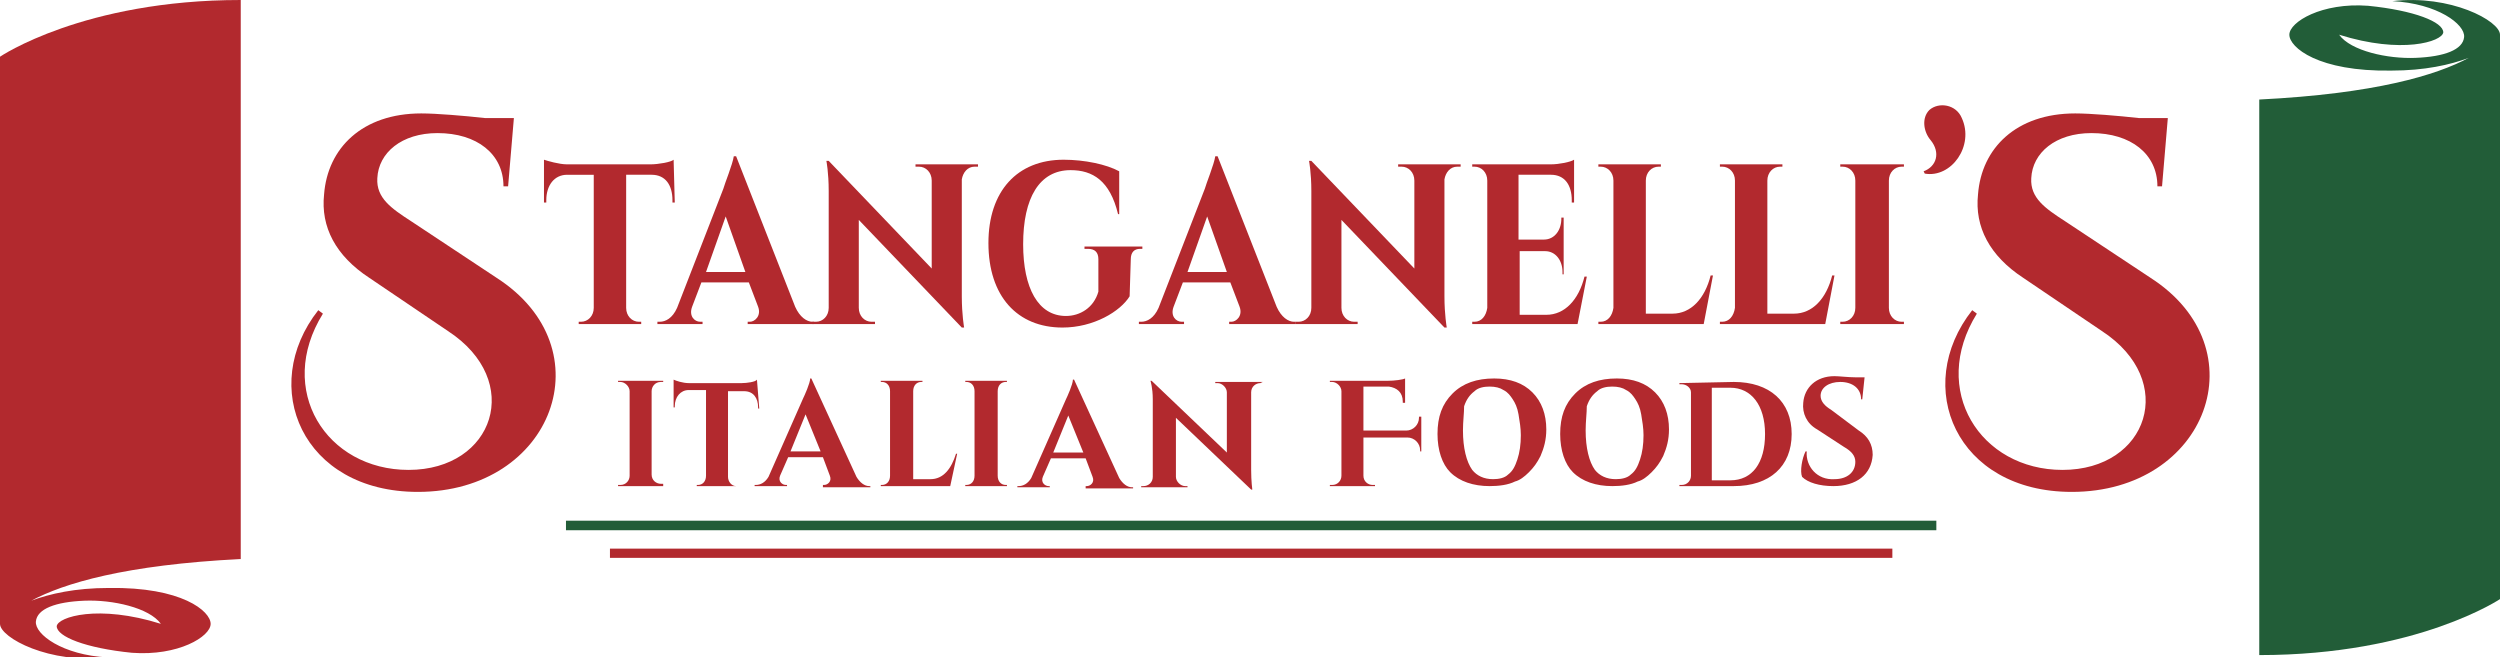 <?xml version="1.0" encoding="UTF-8"?>
<svg enable-background="new 0 0 216 56.8" version="1.1" viewBox="0 0 216 56.8" xml:space="preserve" xmlns="http://www.w3.org/2000/svg">
<style type="text/css">
	.st0{fill:#225D38;}
	.st1{fill:#B2292E;}
	.st2{fill:none;stroke:#225D38;stroke-width:0.824;}
	.st3{fill:none;stroke:#B2292E;stroke-width:0.798;}
</style>
<path class="st0" d="m216 3c0-1.2-4.3-3.5-9.3-2.9 3.9 0.2 6.3 2 6.2 3.1s-1.7 1.7-4.2 1.8c-2.4 0.1-5.6-0.6-6.6-2 5.4 1.7 8.9 0.6 9-0.2 0-0.9-2.5-1.9-6.5-2.3-4-0.3-6.8 1.4-6.8 2.5s2.5 3.2 8.8 3.1c2.9 0 5.1-0.5 6.7-1.1-2.8 1.5-8.1 3.1-18.1 3.6v48c13.7 0 20.9-4.9 20.9-4.9l-0.1-48.7z"/>
<path class="st1" d="M0,53.9c0,1.2,4.3,3.5,9.3,2.9c-3.9-0.2-6.3-2-6.2-3.1s1.7-1.7,4.2-1.8c2.4-0.1,5.6,0.6,6.6,2  c-5.4-1.7-8.9-0.6-9,0.2c0,0.9,2.5,1.9,6.5,2.3c4,0.3,6.8-1.4,6.8-2.5s-2.5-3.2-8.8-3.1c-2.9,0-5.1,0.5-6.7,1.1  c2.8-1.5,8.1-3.1,18.1-3.6V0C7.2,0,0,4.9,0,4.9S0,53.9,0,53.9z"/>
<path class="st1" d="m42.9 24c9.5 6.1 4.9 18.5-6.8 18.5-10 0-13.8-9.1-8.6-15.7l0.4 0.3c-4.1 6.6 0.3 13.5 7.4 13.5 7.4 0 10-7.7 3.4-12l-6.8-4.6c-2.9-1.9-4.2-4.4-3.9-7.2 0.3-4 3.3-7 8.4-7 1.3 0 3.7 0.2 5.5 0.4h2.5l-0.5 5.9h-0.4c0-2.8-2.3-4.6-5.7-4.6-3.1 0-5.1 1.7-5.2 3.9-0.1 1.7 1.2 2.6 2.9 3.7l7.4 4.9z"/>
<path class="st1" d="M58.3,17.5h-0.2v-0.2c0-1.3-0.6-2.2-1.8-2.2h-2.2v11.5c0,0.7,0.5,1.2,1.1,1.2h0.2V28H50v-0.2h0.2  c0.6,0,1.1-0.5,1.1-1.2V15.1H49c-1.1,0-1.8,0.9-1.8,2.2v0.2H47v-3.7c0.3,0.1,1.3,0.4,2,0.4h7.2c0.7,0,1.8-0.2,2-0.4L58.3,17.5z"/>
<path class="st1" d="m65.6 35.3h-0.1v-0.1c0-0.8-0.4-1.4-1.2-1.4h-1.4v7.4c0 0.4 0.3 0.8 0.7 0.8h0.1-3.5v-0.1h0.1c0.4 0 0.7-0.3 0.7-0.8v-7.4h-1.5c-0.7 0-1.2 0.6-1.2 1.4v0.1h-0.1v-2.4c0.2 0.1 0.8 0.3 1.3 0.3h4.6c0.4 0 1.2-0.1 1.3-0.3l0.2 2.5z"/>
<path class="st1" d="m68.7 26.5c0.4 0.9 1 1.3 1.5 1.3h0.1v0.2h-5.7v-0.2h0.2c0.4 0 1-0.5 0.7-1.3l-0.8-2.1h-4.1l-0.8 2.1c-0.3 0.8 0.2 1.3 0.7 1.3h0.2v0.2h-3.9v-0.2h0.2c0.5 0 1.1-0.3 1.5-1.2l4-10.3c0.1-0.4 0.8-2.1 0.9-2.8h0.2l5.1 13zm-4.3-3l-1.7-4.8-1.7 4.8h3.4z"/>
<path class="st1" d="m84.5 14.2v0.2h-0.3c-0.6 0-1 0.5-1.1 1.1v10.1c0 1.6 0.2 2.7 0.2 2.7h-0.2l-8.9-9.3v7.6c0 0.7 0.5 1.2 1.1 1.2h0.3v0.2h-5.4v-0.2h0.3c0.6 0 1.1-0.5 1.1-1.2v-10.1c0-1.6-0.2-2.6-0.2-2.6h0.2l8.9 9.3v-7.6c0-0.7-0.5-1.2-1.1-1.2h-0.3v-0.2h5.4z"/>
<path class="st1" d="m97.6 25.6c-0.8 1.3-3.1 2.7-5.8 2.7-3.9 0-6.4-2.7-6.4-7.3 0-4.5 2.5-7.2 6.5-7.2 1.8 0 3.7 0.4 4.8 1v3.7h-0.1c-0.7-2.9-2.2-3.8-4.1-3.8-2.7 0-4.1 2.4-4.1 6.4 0 3.8 1.3 6.2 3.7 6.2 1.2 0 2.4-0.7 2.8-2.1v-2.8c0-0.6-0.3-0.9-0.9-0.9h-0.3v-0.2h5v0.2h-0.2c-0.5 0-0.8 0.3-0.8 0.9l-0.1 3.2z"/>
<path class="st1" d="m110.3 26.5c0.4 0.9 1 1.3 1.5 1.3h0.1v0.2h-5.7v-0.2h0.2c0.4 0 1-0.5 0.7-1.3l-0.8-2.1h-4.1l-0.8 2.1c-0.3 0.8 0.2 1.3 0.7 1.3h0.2v0.2h-3.9v-0.2h0.2c0.5 0 1.1-0.3 1.5-1.2l4-10.3c0.1-0.4 0.8-2.1 0.9-2.8h0.2l5.1 13zm-4.3-3l-1.7-4.8-1.7 4.8h3.4z"/>
<path class="st1" d="m126.2 14.2v0.2h-0.3c-0.6 0-1 0.5-1.1 1.1v10.1c0 1.6 0.2 2.7 0.2 2.7h-0.2l-8.9-9.3v7.6c0 0.7 0.5 1.2 1.1 1.2h0.3v0.2h-5.4v-0.2h0.3c0.6 0 1.1-0.5 1.1-1.2v-10.1c0-1.6-0.2-2.6-0.2-2.6h0.2l8.9 9.3v-7.6c0-0.7-0.5-1.2-1.1-1.2h-0.3v-0.2h5.4z"/>
<path class="st1" d="m136.3 28h-9.1v-0.2h0.2c0.6 0 1-0.5 1.1-1.2v-11c0-0.7-0.5-1.2-1.1-1.2h-0.2v-0.2h6.8c0.7 0 1.7-0.2 2-0.4v3.7h-0.2v-0.2c0-1.3-0.6-2.2-1.8-2.2h-2.8v5.6h2.2c0.9 0 1.5-0.8 1.5-1.8v-0.1h0.2v4.9h-0.1v-0.2c0-1-0.6-1.8-1.5-1.8h-2.2v5.5h2.3c1.6 0 2.8-1.3 3.3-3.3h0.2l-0.8 4.1z"/>
<path class="st1" d="m147.2 28h-9.1v-0.2h0.2c0.6 0 1-0.5 1.1-1.2v-11c0-0.7-0.5-1.2-1.1-1.2h-0.2v-0.2h5.4v0.2h-0.2c-0.6 0-1.1 0.5-1.1 1.2v11.5h2.3c1.6 0 2.8-1.3 3.3-3.3h0.2l-0.8 4.2z"/>
<path class="st1" d="m157.7 28h-9.1v-0.2h0.2c0.6 0 1-0.5 1.1-1.2v-11c0-0.7-0.5-1.2-1.1-1.2h-0.2v-0.2h5.4v0.2h-0.2c-0.6 0-1.1 0.5-1.1 1.2v11.5h2.3c1.6 0 2.8-1.3 3.3-3.3h0.2l-0.8 4.2z"/>
<path class="st1" d="M159,28v-0.2h0.2c0.6,0,1.1-0.5,1.1-1.2v-11c0-0.7-0.5-1.2-1.1-1.2H159v-0.2h5.5v0.2h-0.2  c-0.6,0-1.1,0.5-1.1,1.2v11c0,0.7,0.5,1.2,1.1,1.2h0.2V28H159z"/>
<path class="st1" d="m82.1 42h-6v-0.1h0.1c0.4 0 0.7-0.3 0.7-0.8v-7.3c0-0.5-0.3-0.8-0.7-0.8h-0.1v-0.1h3.6v0.1h-0.1c-0.4 0-0.7 0.3-0.7 0.8v7.6h1.5c1.1 0 1.8-0.9 2.2-2.2h0.1l-0.6 2.8z"/>
<path class="st1" d="M83.4,42v-0.1h0.1c0.4,0,0.7-0.3,0.7-0.8v-7.3c0-0.5-0.3-0.8-0.7-0.8h-0.1v-0.1H87V33h-0.1  c-0.4,0-0.7,0.3-0.7,0.8v7.3c0,0.5,0.3,0.8,0.7,0.8H87V42H83.4z"/>
<path class="st1" d="m166.2 14.8c1.1-0.4 1.5-1.6 0.6-2.7-0.6-0.7-0.8-1.9-0.1-2.6 0.8-0.7 2.3-0.5 2.8 0.7 1.1 2.4-0.9 5.2-3.2 4.8l-0.1-0.2z"/>
<path class="st1" d="m185.8 24c9.5 6.1 4.9 18.5-6.8 18.5-10 0-13.8-9.1-8.6-15.7l0.4 0.3c-4.1 6.6 0.3 13.5 7.4 13.5 7.4 0 10-7.7 3.4-12l-6.8-4.6c-2.9-1.9-4.2-4.4-3.9-7.2 0.3-4 3.3-7 8.4-7 1.3 0 3.7 0.2 5.5 0.4h2.5l-0.5 5.9h-0.4c0-2.8-2.3-4.6-5.7-4.6-3.1 0-5.1 1.7-5.2 3.9-0.1 1.7 1.2 2.6 2.9 3.7l7.4 4.9z"/>
<path class="st1" d="m122.8 36v3h-0.1v-0.1c0-0.6-0.5-1.1-1.1-1.1h-3.8v3.3c0 0.5 0.4 0.8 0.8 0.8h0.2v0.1h-3.9v-0.1h0.2c0.5 0 0.8-0.4 0.8-0.8v-7.3c0-0.4-0.4-0.8-0.8-0.8h-0.2v-0.1h5c0.6 0 1.3-0.1 1.5-0.2v2.1h-0.2v-0.1c0-0.8-0.5-1.2-1.2-1.3h-2.2v3.8h3.7c0.6 0 1.1-0.5 1.1-1.1v-0.1h0.2z"/>
<path class="st1" d="m149.8 33c3.1 0 5 1.7 5 4.5s-1.9 4.5-5 4.5h-4.7v-0.1h0.2c0.5 0 0.8-0.4 0.8-0.8v-7.2c0-0.4-0.4-0.7-0.8-0.7h-0.2v-0.1s4.7-0.1 4.7-0.1zm-1.9 8.5h1.6c1.9 0 3-1.5 3-4s-1.2-4-3-4h-1.6v8z"/>
<path class="st1" d="m96.7 41.3c0.3 0.5 0.7 0.8 1.1 0.8h0.1v0.1h-4.1v-0.2h0.1c0.3 0 0.7-0.3 0.5-0.8l-0.6-1.6h-3l-0.7 1.6c-0.2 0.5 0.2 0.8 0.5 0.8h0.1v0.1h-2.8v-0.1h0.1c0.4 0 0.8-0.2 1.1-0.7l3-6.8c0.1-0.2 0.6-1.3 0.6-1.7h0.1s3.9 8.5 3.9 8.5zm-3.1-2.2l-1.3-3.2-1.3 3.2h2.6z"/>
<path class="st1" d="m74 41.2c0.3 0.5 0.7 0.8 1.1 0.8h0.1v0.1h-4.1v-0.2h0.1c0.3 0 0.7-0.3 0.5-0.8l-0.6-1.6h-3l-0.7 1.6c-0.2 0.5 0.2 0.8 0.5 0.8h0.1v0.1h-2.8v-0.1h0.1c0.4 0 0.8-0.2 1.1-0.7l3-6.8c0.1-0.2 0.6-1.3 0.6-1.7h0.1s3.9 8.5 3.9 8.5zm-3.1-2.2l-1.3-3.2-1.3 3.2h2.6z"/>
<path class="st1" d="m160.6 37.2c0.8 0.5 1.2 1.2 1.2 2.1-0.1 1.7-1.4 2.7-3.4 2.7-1.2 0-2.2-0.3-2.7-0.8-0.2-0.5 0-1.6 0.3-2.2h0.1c-0.1 1.3 0.9 2.5 2.4 2.4 1.1 0 1.8-0.6 1.8-1.5 0-0.5-0.3-0.9-1-1.3l-2.3-1.5c-0.9-0.5-1.3-1.4-1.2-2.3 0.1-1.3 1.1-2.3 2.7-2.3 0.4 0 1.2 0.1 1.8 0.1h0.8l-0.2 1.9h-0.1c0-0.9-0.7-1.5-1.8-1.5-1 0-1.7 0.5-1.7 1.2 0 0.5 0.4 0.9 0.9 1.2l2.4 1.8z"/>
<path class="st1" d="m57.3 42h-3.9v-0.1h0.2c0.5 0 0.8-0.4 0.8-0.8v-7.3c0-0.4-0.4-0.8-0.8-0.8h-0.2v-0.1h3.9v0.1h-0.2c-0.5 0-0.8 0.4-0.8 0.8v7.2c0 0.5 0.4 0.8 0.8 0.8h0.2v0.2z"/>
<path class="st1" d="m109.1 33l-0.2 0.1c-0.4 0-0.8 0.3-0.8 0.8v6.7c0 1 0.1 1.7 0.1 1.7h-0.1l-6.5-6.2v5.1c0 0.4 0.4 0.8 0.8 0.8h0.2v0.1h-4v-0.1h0.2c0.4 0 0.8-0.3 0.8-0.8v-6.7c0-1-0.2-1.6-0.2-1.6h0.1l6.5 6.2v-5.2c0-0.4-0.4-0.8-0.8-0.8h-0.2v-0.1h4.1z"/>
<line class="st2" x1="48.9" x2="167.3" y1="45.4" y2="45.4"/>
<line class="st3" x1="52.7" x2="163.5" y1="47.8" y2="47.8"/>
	<path class="st1" d="m124.2 37.5c0-1.5 0.4-2.6 1.3-3.5s2.1-1.3 3.6-1.3c1.4 0 2.5 0.4 3.3 1.2s1.2 1.9 1.2 3.2c0 0.9-0.2 1.6-0.5 2.3-0.3 0.6-0.6 1-1 1.4s-0.8 0.7-1.2 0.8c-0.6 0.3-1.4 0.4-2.2 0.4-1.4 0-2.6-0.4-3.4-1.2-0.7-0.7-1.1-1.9-1.1-3.3zm2.2-0.3c0 1.5 0.3 2.7 0.8 3.4 0.4 0.5 1 0.8 1.8 0.8 0.5 0 1-0.1 1.3-0.4 0.4-0.3 0.6-0.7 0.8-1.3s0.3-1.3 0.3-2.1c0-0.6-0.1-1.2-0.2-1.8s-0.3-1-0.5-1.3-0.4-0.6-0.8-0.8c-0.3-0.2-0.7-0.3-1.2-0.3s-1 0.1-1.3 0.4c-0.4 0.3-0.7 0.7-0.9 1.3 0 0.6-0.1 1.3-0.1 2.1z"/>
	<path class="st1" d="m134.8 37.5c0-1.5 0.4-2.6 1.3-3.5s2.1-1.3 3.6-1.3c1.4 0 2.5 0.4 3.3 1.2s1.2 1.9 1.2 3.2c0 0.9-0.2 1.6-0.5 2.3-0.3 0.6-0.6 1-1 1.4s-0.8 0.7-1.2 0.8c-0.6 0.3-1.4 0.4-2.2 0.4-1.4 0-2.6-0.4-3.4-1.2-0.7-0.7-1.1-1.9-1.1-3.3zm2.2-0.3c0 1.5 0.3 2.7 0.8 3.4 0.4 0.5 1 0.8 1.8 0.8 0.5 0 1-0.1 1.3-0.4 0.4-0.3 0.6-0.7 0.8-1.3s0.3-1.3 0.3-2.1c0-0.6-0.1-1.2-0.2-1.8s-0.3-1-0.5-1.3-0.4-0.6-0.8-0.8c-0.3-0.2-0.7-0.3-1.2-0.3s-1 0.1-1.3 0.4c-0.4 0.3-0.7 0.7-0.9 1.3 0 0.6-0.1 1.3-0.1 2.1z"/>
</svg>
